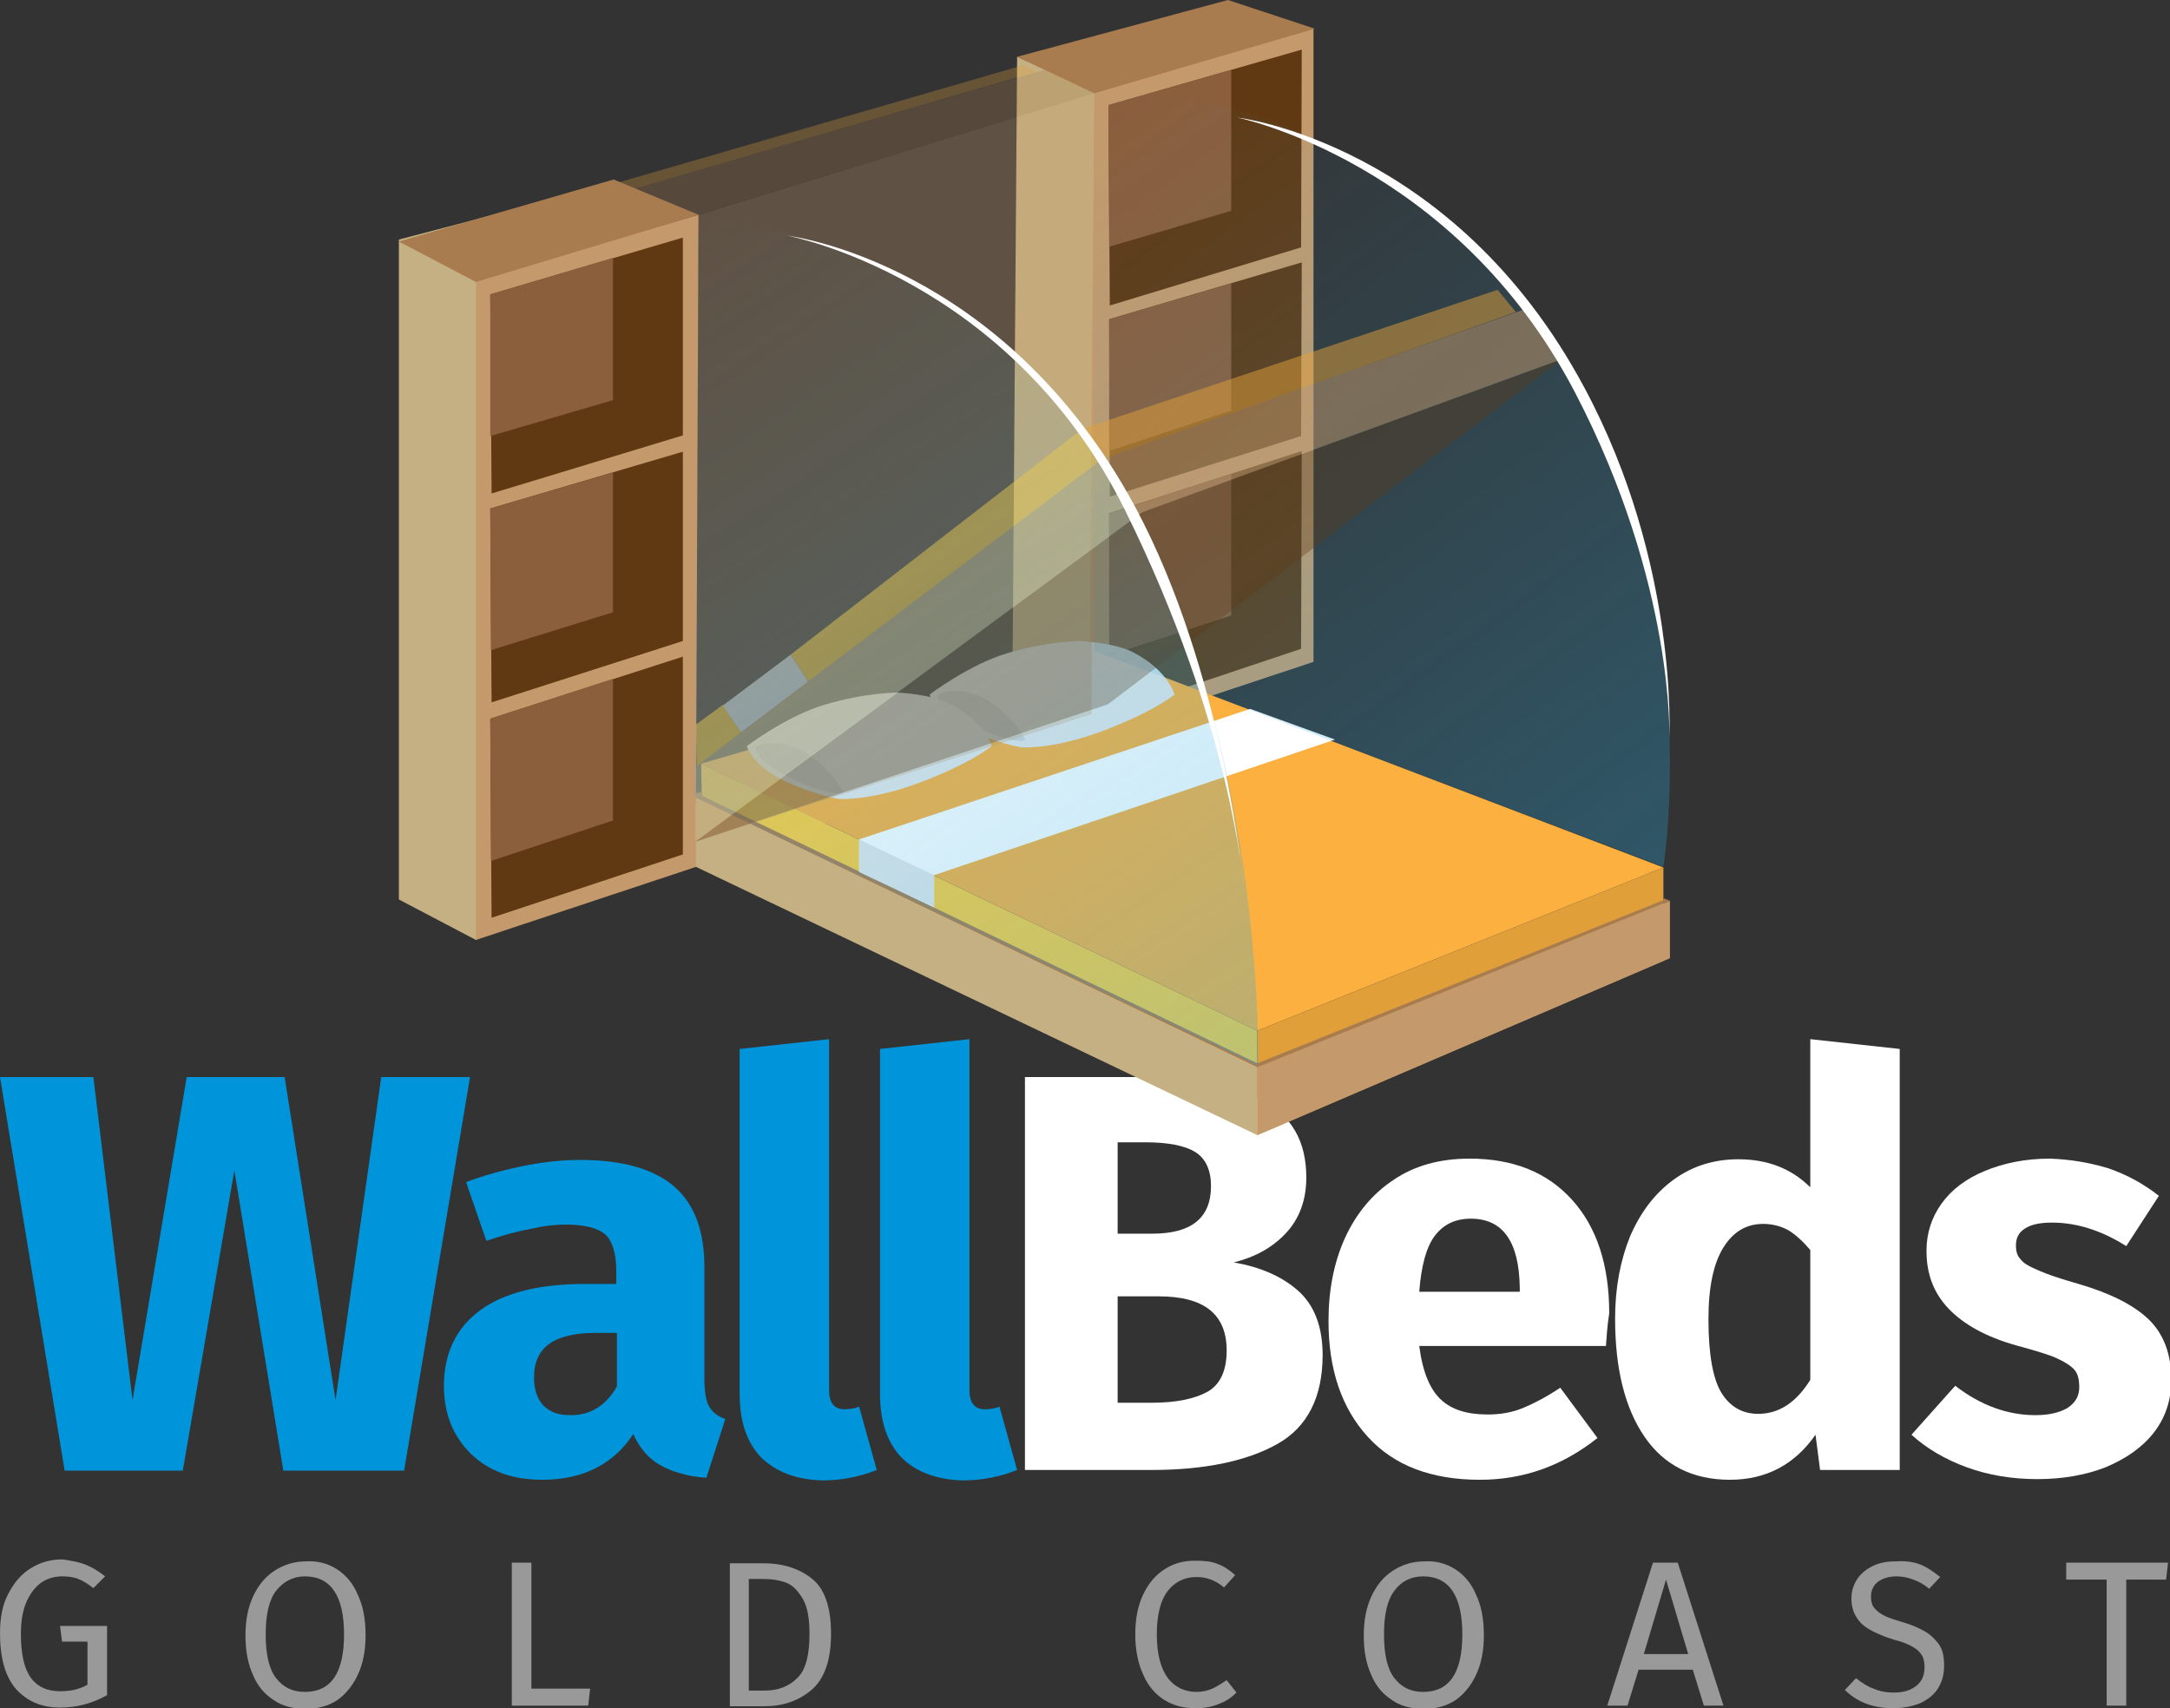 <?xml version="1.0" encoding="utf-8"?>
<!-- Generator: Adobe Illustrator 26.0.3, SVG Export Plug-In . SVG Version: 6.00 Build 0)  -->
<svg version="1.1" id="Layer_1" xmlns="http://www.w3.org/2000/svg" xmlns:xlink="http://www.w3.org/1999/xlink" x="0px" y="0px"
	 viewBox="0 0 332.4 261.7" style="enable-background:new 0 0 332.4 261.7;" xml:space="preserve">
<rect x="0" y="0" width="332.4" height="261.7" fill="#333333" stroke="none"/>
<style type="text/css">
	.st0{fill:#0095DA;}
	.st1{fill:#FFFFFF;}
	.st2{opacity:0.5;}
	.st3{fill:#C4B082;}
	.st4{fill:#C49A6C;}
	.st5{fill:#A97C50;}
	.st6{fill:#603913;}
	.st7{fill:#8B5E3C;}
	.st8{opacity:0.3;fill:#A97C50;}
	.st9{fill:#FFCC40;}
	.st10{fill:#FBB040;}
	.st11{fill:#E19F39;}
	.st12{fill:#E6E7E8;}
	.st13{fill:#D1D3D4;}
	.st14{opacity:0.3;fill:#C49A6C;}
	.st15{opacity:0.3;fill:#E19F39;}
	.st16{opacity:0.3;fill:url(#SVGID_1_);}
	.st17{opacity:0.7;fill:#603913;}
	.st18{opacity:0.3;fill:url(#SVGID_00000086668013495359487130000002313796689758865329_);}
</style>
<g>
	<g>
		<g>
			<path class="st0" d="M72,165l-10.1,60.3H43.4l-7.5-46l-7.9,46H9.9L0,165h14.3l6,49.5l8.3-49.5h15l7.8,49.5l7-49.5H72z"/>
			<path class="st0" d="M108.7,215.6c0.5,0.8,1.3,1.4,2.4,1.8l-2.9,9c-2.8-0.2-5.2-0.9-7-1.9c-1.8-1-3.2-2.6-4.2-4.8
				c-3,4.6-7.7,7-13.9,7c-4.6,0-8.2-1.3-11-4c-2.7-2.7-4.1-6.1-4.1-10.4c0-5,1.9-8.9,5.6-11.6c3.7-2.7,9.1-4,16.1-4h4.7v-2
				c0-2.7-0.6-4.6-1.7-5.6c-1.2-1-3.2-1.5-6.1-1.5c-1.5,0-3.3,0.2-5.5,0.7c-2.1,0.4-4.3,1-6.6,1.8l-3.1-9c2.9-1.1,5.9-1.9,8.9-2.5
				c3-0.6,5.9-0.9,8.5-0.9c6.6,0,11.4,1.4,14.5,4.1c3.1,2.7,4.6,6.8,4.6,12.3v17.9C108,213.6,108.2,214.8,108.7,215.6z M94.5,212.4
				v-8.2h-3.4c-3.1,0-5.5,0.6-7,1.7c-1.5,1.1-2.3,2.8-2.3,5.1c0,1.9,0.5,3.3,1.4,4.3c1,1,2.3,1.5,4,1.5
				C90.3,216.9,92.8,215.4,94.5,212.4z"/>
			<path class="st0" d="M116.6,223.3c-2.2-2.3-3.3-5.5-3.3-9.8v-52.8l13.7-1.5V213c0,1.9,0.8,2.9,2.3,2.9c0.8,0,1.6-0.1,2.3-0.4
				l2.7,9.7c-2.5,1-5.3,1.6-8.3,1.6C122,226.7,118.9,225.5,116.6,223.3z"/>
			<path class="st0" d="M138.1,223.3c-2.2-2.3-3.3-5.5-3.3-9.8v-52.8l13.7-1.5V213c0,1.9,0.8,2.9,2.3,2.9c0.8,0,1.6-0.1,2.3-0.4
				l2.7,9.7c-2.5,1-5.3,1.6-8.3,1.6C143.5,226.7,140.3,225.5,138.1,223.3z"/>
			<path class="st1" d="M198.8,197.7c2.5,2.2,3.8,5.5,3.8,9.9c0,6.4-2.3,11-6.9,13.6c-4.6,2.6-11.1,4-19.3,4h-19.4V165h17
				c8.5,0,14.9,1.2,19.4,3.6c4.5,2.4,6.7,6.3,6.7,11.8c0,3.5-1.1,6.4-3.2,8.6c-2.1,2.2-4.7,3.6-7.9,4.4
				C193,194.1,196.3,195.5,198.8,197.7z M171.2,175v14h5.3c6,0,9-2.4,9-7.3c0-2.4-0.8-4.2-2.4-5.2c-1.6-1-4.2-1.5-7.7-1.5H171.2z
				 M185,213.2c1.9-1.1,2.9-3.2,2.9-6.3c0-5.6-3.5-8.3-10.4-8.3h-6.3v16.3h5.2C180.2,214.9,183,214.3,185,213.2z"/>
			<path class="st1" d="M246,206.2h-28.6c0.5,3.9,1.6,6.6,3.3,8.2c1.7,1.6,4.1,2.3,7.2,2.3c1.9,0,3.7-0.3,5.4-1
				c1.7-0.7,3.6-1.7,5.7-3.1l5.7,7.7c-5.4,4.3-11.4,6.4-18,6.4c-7.5,0-13.2-2.2-17.2-6.6c-4-4.4-6-10.3-6-17.7
				c0-4.7,0.8-8.9,2.5-12.7c1.7-3.7,4.1-6.7,7.4-8.9c3.2-2.2,7.1-3.3,11.7-3.3c6.7,0,11.9,2.1,15.7,6.3c3.8,4.2,5.7,10,5.7,17.4
				C246.2,203.1,246.1,204.8,246,206.2z M232.8,197.3c-0.1-7.1-2.6-10.6-7.5-10.6c-2.4,0-4.2,0.9-5.5,2.6c-1.3,1.7-2.1,4.6-2.4,8.6
				h15.4V197.3z"/>
			<path class="st1" d="M291,160.7v64.5h-12.2l-0.7-5.4c-3.2,4.6-7.6,6.9-13.1,6.9c-5.7,0-10.1-2.2-13.1-6.6
				c-3-4.4-4.5-10.4-4.5-18.1c0-4.7,0.8-8.9,2.3-12.6c1.6-3.7,3.8-6.6,6.7-8.7c2.9-2.1,6.2-3.1,9.9-3.1c4.4,0,8.1,1.4,11,4.3v-22.7
				L291,160.7z M277.3,211.4v-19.9c-1.1-1.3-2.2-2.3-3.3-3c-1.1-0.6-2.4-1-3.9-1c-2.6,0-4.6,1.2-6.1,3.6c-1.5,2.4-2.3,6-2.3,11
				c0,5.4,0.7,9.2,2,11.3c1.3,2.1,3.2,3.2,5.6,3.2C272.5,216.6,275.1,214.9,277.3,211.4z"/>
			<path class="st1" d="M323,179c2.9,1,5.4,2.4,7.7,4.2l-5,7.7c-3.8-2.4-7.6-3.6-11.4-3.6c-1.8,0-3.2,0.3-4.1,0.9
				c-1,0.6-1.4,1.5-1.4,2.6c0,0.9,0.2,1.6,0.7,2.1c0.4,0.6,1.3,1.1,2.7,1.7c1.3,0.6,3.4,1.3,6.2,2.1c4.8,1.4,8.4,3.2,10.7,5.4
				c2.3,2.2,3.5,5.3,3.5,9.3c0,3.1-0.9,5.8-2.7,8.1c-1.8,2.3-4.3,4-7.4,5.3c-3.1,1.2-6.6,1.8-10.4,1.8c-3.9,0-7.5-0.6-10.8-1.8
				c-3.3-1.2-6.2-2.9-8.5-5l6.7-7.5c3.9,3,8,4.5,12.3,4.5c2.1,0,3.7-0.4,4.9-1.1c1.2-0.8,1.8-1.8,1.8-3.2c0-1.1-0.2-2-0.7-2.6
				c-0.5-0.6-1.4-1.2-2.7-1.8c-1.3-0.6-3.4-1.2-6.3-2c-4.6-1.3-8-3.2-10.3-5.6c-2.3-2.4-3.4-5.3-3.4-8.9c0-2.7,0.8-5.1,2.3-7.2
				c1.5-2.1,3.7-3.8,6.6-5c2.9-1.2,6.2-1.9,10-1.9C317,177.6,320.1,178.1,323,179z"/>
		</g>
		<g class="st2">
			<path class="st1" d="M13.1,239.7c1,0.4,2,1,3,1.8l-1.8,1.8c-0.8-0.6-1.5-1.1-2.3-1.4c-0.7-0.3-1.6-0.4-2.5-0.4
				c-1.1,0-2.2,0.3-3.1,0.9c-0.9,0.6-1.7,1.6-2.3,2.9c-0.6,1.3-0.9,3-0.9,5c0,3.1,0.5,5.3,1.5,6.7c1,1.4,2.5,2.1,4.5,2.1
				c1.6,0,3-0.3,4.2-1v-6.6H9.5l-0.3-2.4h7.2v10.6c-2.3,1.3-4.7,1.9-7.2,1.9c-2.9,0-5.1-1-6.8-2.9c-1.6-1.9-2.4-4.7-2.4-8.5
				c0-2.4,0.4-4.4,1.3-6.1c0.9-1.7,2-3,3.5-3.9c1.5-0.9,3-1.3,4.8-1.3C10.9,239.1,12.1,239.3,13.1,239.7z"/>
			<path class="st1" d="M51.6,240.4c1.4,0.9,2.5,2.2,3.2,3.9c0.8,1.7,1.2,3.7,1.2,6.2c0,2.4-0.4,4.4-1.2,6.1c-0.8,1.7-1.9,3-3.2,3.9
				c-1.4,0.9-3,1.3-4.8,1.3c-1.8,0-3.5-0.4-4.8-1.3c-1.4-0.9-2.5-2.1-3.2-3.8c-0.8-1.7-1.2-3.7-1.2-6.1c0-2.4,0.4-4.4,1.2-6.1
				c0.8-1.7,1.9-3,3.3-3.9c1.4-0.9,3-1.4,4.8-1.4C48.6,239.1,50.2,239.5,51.6,240.4z M42.3,243.7c-1.1,1.4-1.6,3.7-1.6,6.7
				c0,3,0.5,5.3,1.6,6.7c1.1,1.4,2.5,2.1,4.4,2.1c4,0,6-2.9,6-8.8c0-5.9-2-8.9-6-8.9C44.9,241.5,43.4,242.3,42.3,243.7z"/>
			<path class="st1" d="M81.4,239.4v19.3h9l-0.3,2.6H78.4v-21.9H81.4z"/>
			<path class="st1" d="M124.3,241.8c2,1.5,3,4.4,3,8.5c0,4-1,6.9-3,8.6c-2,1.7-4.4,2.5-7.3,2.5h-5.2v-21.9h4.6
				C119.6,239.4,122.3,240.2,124.3,241.8z M114.7,241.9V259h2.4c2,0,3.7-0.6,5-1.9c1.3-1.2,1.9-3.5,1.9-6.8c0-2.3-0.3-4.1-1-5.3
				c-0.7-1.2-1.5-2.1-2.5-2.5c-1-0.4-2.2-0.6-3.6-0.6H114.7z"/>
			<path class="st1" d="M186.5,239.6c0.9,0.3,1.8,0.9,2.7,1.7l-1.7,1.9c-1.3-1.1-2.7-1.6-4.2-1.6c-1.8,0-3.3,0.7-4.4,2.1
				c-1.1,1.4-1.7,3.6-1.7,6.7c0,3,0.6,5.2,1.7,6.7c1.1,1.4,2.6,2.1,4.4,2.1c0.9,0,1.7-0.2,2.4-0.5c0.7-0.3,1.4-0.8,2.2-1.3l1.5,1.9
				c-0.7,0.7-1.5,1.3-2.6,1.7c-1.1,0.5-2.3,0.7-3.7,0.7c-1.8,0-3.4-0.4-4.8-1.3c-1.4-0.9-2.5-2.2-3.2-3.9c-0.8-1.7-1.2-3.8-1.2-6.1
				c0-2.4,0.4-4.4,1.2-6.1c0.8-1.7,1.9-3,3.3-3.9c1.4-0.9,2.9-1.3,4.6-1.3C184.5,239.1,185.6,239.2,186.5,239.6z"/>
			<path class="st1" d="M222.9,240.4c1.4,0.9,2.5,2.2,3.2,3.9c0.8,1.7,1.2,3.7,1.2,6.2c0,2.4-0.4,4.4-1.2,6.1
				c-0.8,1.7-1.9,3-3.2,3.9c-1.4,0.9-3,1.3-4.8,1.3c-1.8,0-3.5-0.4-4.8-1.3c-1.4-0.9-2.5-2.1-3.2-3.8c-0.8-1.7-1.2-3.7-1.2-6.1
				c0-2.4,0.4-4.4,1.2-6.1c0.8-1.7,1.9-3,3.3-3.9c1.4-0.9,3-1.4,4.8-1.4C219.9,239.1,221.5,239.5,222.9,240.4z M213.6,243.7
				c-1.1,1.4-1.6,3.7-1.6,6.7c0,3,0.5,5.3,1.6,6.7c1.1,1.4,2.5,2.1,4.4,2.1c4,0,6-2.9,6-8.8c0-5.9-2-8.9-6-8.9
				C216.1,241.5,214.6,242.3,213.6,243.7z"/>
			<path class="st1" d="M261,261.3l-1.7-5.5h-8.3l-1.7,5.5h-3.1l7-21.9h3.8l7,21.9H261z M251.8,253.4h6.8l-3.4-11.4L251.8,253.4z"/>
			<path class="st1" d="M294.2,239.7c1,0.4,2,1.1,3,1.9l-1.7,1.8c-0.8-0.7-1.6-1.1-2.4-1.4c-0.8-0.3-1.6-0.5-2.6-0.5
				c-1.1,0-2.1,0.3-2.8,0.8c-0.7,0.5-1.1,1.3-1.1,2.3c0,0.6,0.1,1.2,0.4,1.6c0.3,0.4,0.7,0.8,1.4,1.2c0.7,0.4,1.7,0.7,3,1.1
				c1.4,0.4,2.5,0.9,3.4,1.4c0.9,0.5,1.6,1.2,2.2,2c0.6,0.9,0.8,1.9,0.8,3.3c0,1.3-0.3,2.4-0.9,3.4c-0.6,1-1.5,1.7-2.7,2.3
				c-1.2,0.5-2.6,0.8-4.2,0.8c-3,0-5.5-0.9-7.4-2.8l1.7-1.8c0.9,0.7,1.8,1.3,2.7,1.6c0.9,0.4,1.9,0.6,3.1,0.6c1.4,0,2.5-0.3,3.4-1
				c0.9-0.7,1.3-1.6,1.3-2.9c0-0.7-0.1-1.3-0.4-1.8c-0.3-0.5-0.7-0.9-1.4-1.3s-1.6-0.8-2.9-1.1c-2.2-0.7-3.9-1.5-4.9-2.4
				c-1-1-1.6-2.2-1.6-3.9c0-1.1,0.3-2.1,0.9-3c0.6-0.9,1.4-1.5,2.4-2c1-0.5,2.2-0.7,3.6-0.7C291.9,239.1,293.2,239.3,294.2,239.7z"
				/>
			<path class="st1" d="M332.1,239.4l-0.3,2.6h-6.1v19.3h-3V242h-6.2v-2.6H332.1z"/>
		</g>
	</g>
	<g>
		<polygon class="st3" points="168.9,97.3 72.9,144 61.1,137.8 61.1,36.7 94,28.1 95.6,127.9 155.1,102.6 155.8,8.7 168.4,14.3 		
			"/>
		<polygon class="st4" points="201.2,101.4 72.9,144 72.9,42.9 107,32.9 106.6,125.1 166.9,105.5 167.6,14 201.2,4.4 		"/>
		<polygon class="st5" points="155.8,8.7 167.6,14.3 201.4,4.4 188.1,0 		"/>
		<polygon class="st6" points="169.8,16.1 170,46.8 199.3,37.9 199.4,7.6 		"/>
		<polygon class="st6" points="169.9,48.9 170,76.1 199.3,66.8 199.4,40.2 		"/>
		<polygon class="st6" points="169.9,78.6 170,109.2 199.3,99.4 199.4,69.1 		"/>
		<polygon class="st7" points="188.6,32.3 169.9,37.8 169.8,16.1 188.6,10.7 		"/>
		<polygon class="st7" points="188.6,62.9 169.9,69.1 169.9,48.9 188.6,43.4 		"/>
		<polygon class="st7" points="188.6,94.3 169.9,100.4 169.9,78.7 188.6,72.6 		"/>
		<polygon class="st5" points="61.1,37 72.9,43.2 107,32.9 94,27.5 		"/>
		<polygon class="st8" points="97.3,28.9 106.9,32.9 167.6,14.3 160,10.7 		"/>
		<polygon class="st6" points="75.1,45.1 75.3,75.6 104.6,66.7 104.6,36.4 		"/>
		<polygon class="st6" points="75.1,77.9 75.3,107.6 104.6,98.2 104.6,69.2 		"/>
		<polygon class="st6" points="75.1,110.1 75.3,140.6 104.6,130.9 104.6,100.6 		"/>
		<polygon class="st7" points="93.9,61.3 75.1,66.8 75.1,45.1 93.9,39.5 		"/>
		<polygon class="st7" points="93.9,93.8 75.2,99.6 75.1,77.9 93.9,72.4 		"/>
		<polygon class="st7" points="93.9,125.7 75.2,131.9 75.1,110.1 93.9,104 		"/>
		<g>
			<polygon class="st9" points="192.6,173.9 107.5,122.1 107.4,117 192.6,157.9 			"/>
			<polygon class="st10" points="192.6,157.9 107.4,117 167.2,99.5 254.8,132.9 			"/>
			<polygon class="st11" points="192.6,173.9 192.6,157.9 254.8,132.9 254.8,147.2 			"/>
			<path class="st12" d="M142.4,106.4c0,0,0.8,2.9,5.5,5.2c4.7,2.3,8.6,2.9,8.6,2.9s5.4,0.4,13.9-3.1c7-2.8,9.5-5,9.5-5
				s-0.9-3.6-6.2-6.4c-3-1.6-8.3-1.8-8.3-1.8s-4.9,0-11.2,1.9C148.5,101.8,142.4,106.4,142.4,106.4z"/>
			<polygon class="st1" points="131.6,133.9 131.6,128.6 191.5,108.6 204.5,113.3 143,134.1 143,139.1 			"/>
			<polygon class="st3" points="192.6,173.9 106.6,132.8 106.6,122.1 192.6,163.5 			"/>
			<polygon class="st4" points="192.6,173.9 192.6,163.5 255.8,138 255.8,146.8 			"/>
			<polygon class="st5" points="192.6,163.5 106.6,122.2 106.6,121.5 107.5,121.3 107.5,121.9 192.6,162.9 254.8,137.9 254.8,137.6 
				255.8,138 			"/>
			<polygon class="st12" points="131.6,128.6 143.1,134.1 143.1,139 131.6,133.6 			"/>
			<path class="st13" d="M143.7,106.4c0,0,2.8-1.4,6.6,0.4c4.5,2.1,6.8,6.6,6.8,6.6s-1.5,0.9-8.1-2.2
				C142.7,108.2,143.7,106.4,143.7,106.4z"/>
			<path class="st12" d="M114.4,114.3c0,0,0.8,2.9,5.5,5.2c4.7,2.3,8.6,2.9,8.6,2.9s5.4,0.4,13.9-3.1c7-2.8,9.5-5,9.5-5
				s-0.9-3.6-6.2-6.4c-3-1.6-8.3-1.8-8.3-1.8s-4.9,0-11.2,1.9C120.5,109.7,114.4,114.3,114.4,114.3z"/>
			<path class="st13" d="M115.8,114.4c0,0,2.8-1.4,6.6,0.4c4.5,2.1,6.8,6.6,6.8,6.6s-1.5,0.9-8.1-2.2
				C114.9,116.1,115.8,114.4,115.8,114.4z"/>
		</g>
		<polygon class="st14" points="107,32.9 167.6,14.3 167.2,109.4 106.4,129 		"/>
		<polygon class="st15" points="94.9,27.9 156.7,10 158.8,11 97.3,28.9 		"/>
		<linearGradient id="SVGID_1_" gradientUnits="userSpaceOnUse" x1="162.321" y1="20.863" x2="247.197" y2="136.918">
			<stop  offset="0" style="stop-color:#27AAE1;stop-opacity:0"/>
			<stop  offset="1" style="stop-color:#27AAE1"/>
		</linearGradient>
		<path class="st16" d="M167.6,14.4v85.3l87.2,33.1c0,0,7.5-46.6-18.7-82.7C207.3,10.5,167.6,14.4,167.6,14.4z"/>
		<g class="st2">
			<polygon class="st17" points="106.4,129 169.7,107.9 239.3,55 174.9,78.5 			"/>
			<g>
				<polygon class="st3" points="174.9,78.5 106.4,129 106.6,117.4 169,70.1 				"/>
				<polygon class="st4" points="174.6,78.6 168.9,70.1 233.8,47.3 239.3,55 				"/>
				<polygon class="st11" points="168.9,70.3 165.8,65.7 229.4,44.4 232.2,47.8 				"/>
				<polygon class="st9" points="165.8,65.7 121.1,100.3 123.8,104.4 168.9,70.3 				"/>
				<polygon class="st9" points="106.6,111 106.7,117.4 113.5,112.2 110.7,108 				"/>
				<polygon class="st12" points="121.1,100.3 110.7,108.1 113.5,112.2 123.8,104.4 				"/>
			</g>
		</g>
		
			<linearGradient id="SVGID_00000065035888637668338680000008484538143235753386_" gradientUnits="userSpaceOnUse" x1="100.053" y1="38.874" x2="184.614" y2="167.054">
			<stop  offset="0" style="stop-color:#27AAE1;stop-opacity:0"/>
			<stop  offset="1" style="stop-color:#27AAE1"/>
		</linearGradient>
		<path style="opacity:0.3;fill:url(#SVGID_00000065035888637668338680000008484538143235753386_);" d="M107,32.7l-0.6,89.4
			l86.3,41.2c0,0,1.3-46.1-19-85.8C153.3,37.9,107,32.7,107,32.7z"/>
		<g>
			<path class="st1" d="M173.8,77.5c-20.3-37.5-53.2-41.4-53.2-41.4s34.1,6.3,51.8,42.2c16.4,33.2,18.1,57.6,18.1,57.6
				S187.5,102.9,173.8,77.5z"/>
		</g>
		<g>
			<path class="st1" d="M242.7,59.4c-20.1-37.6-53.2-41.4-53.2-41.4s33.3,6.7,51.8,42.2c15.3,29.4,14.4,53,14.4,53
				S257.2,86.4,242.7,59.4z"/>
		</g>
	</g>
</g>
</svg>
